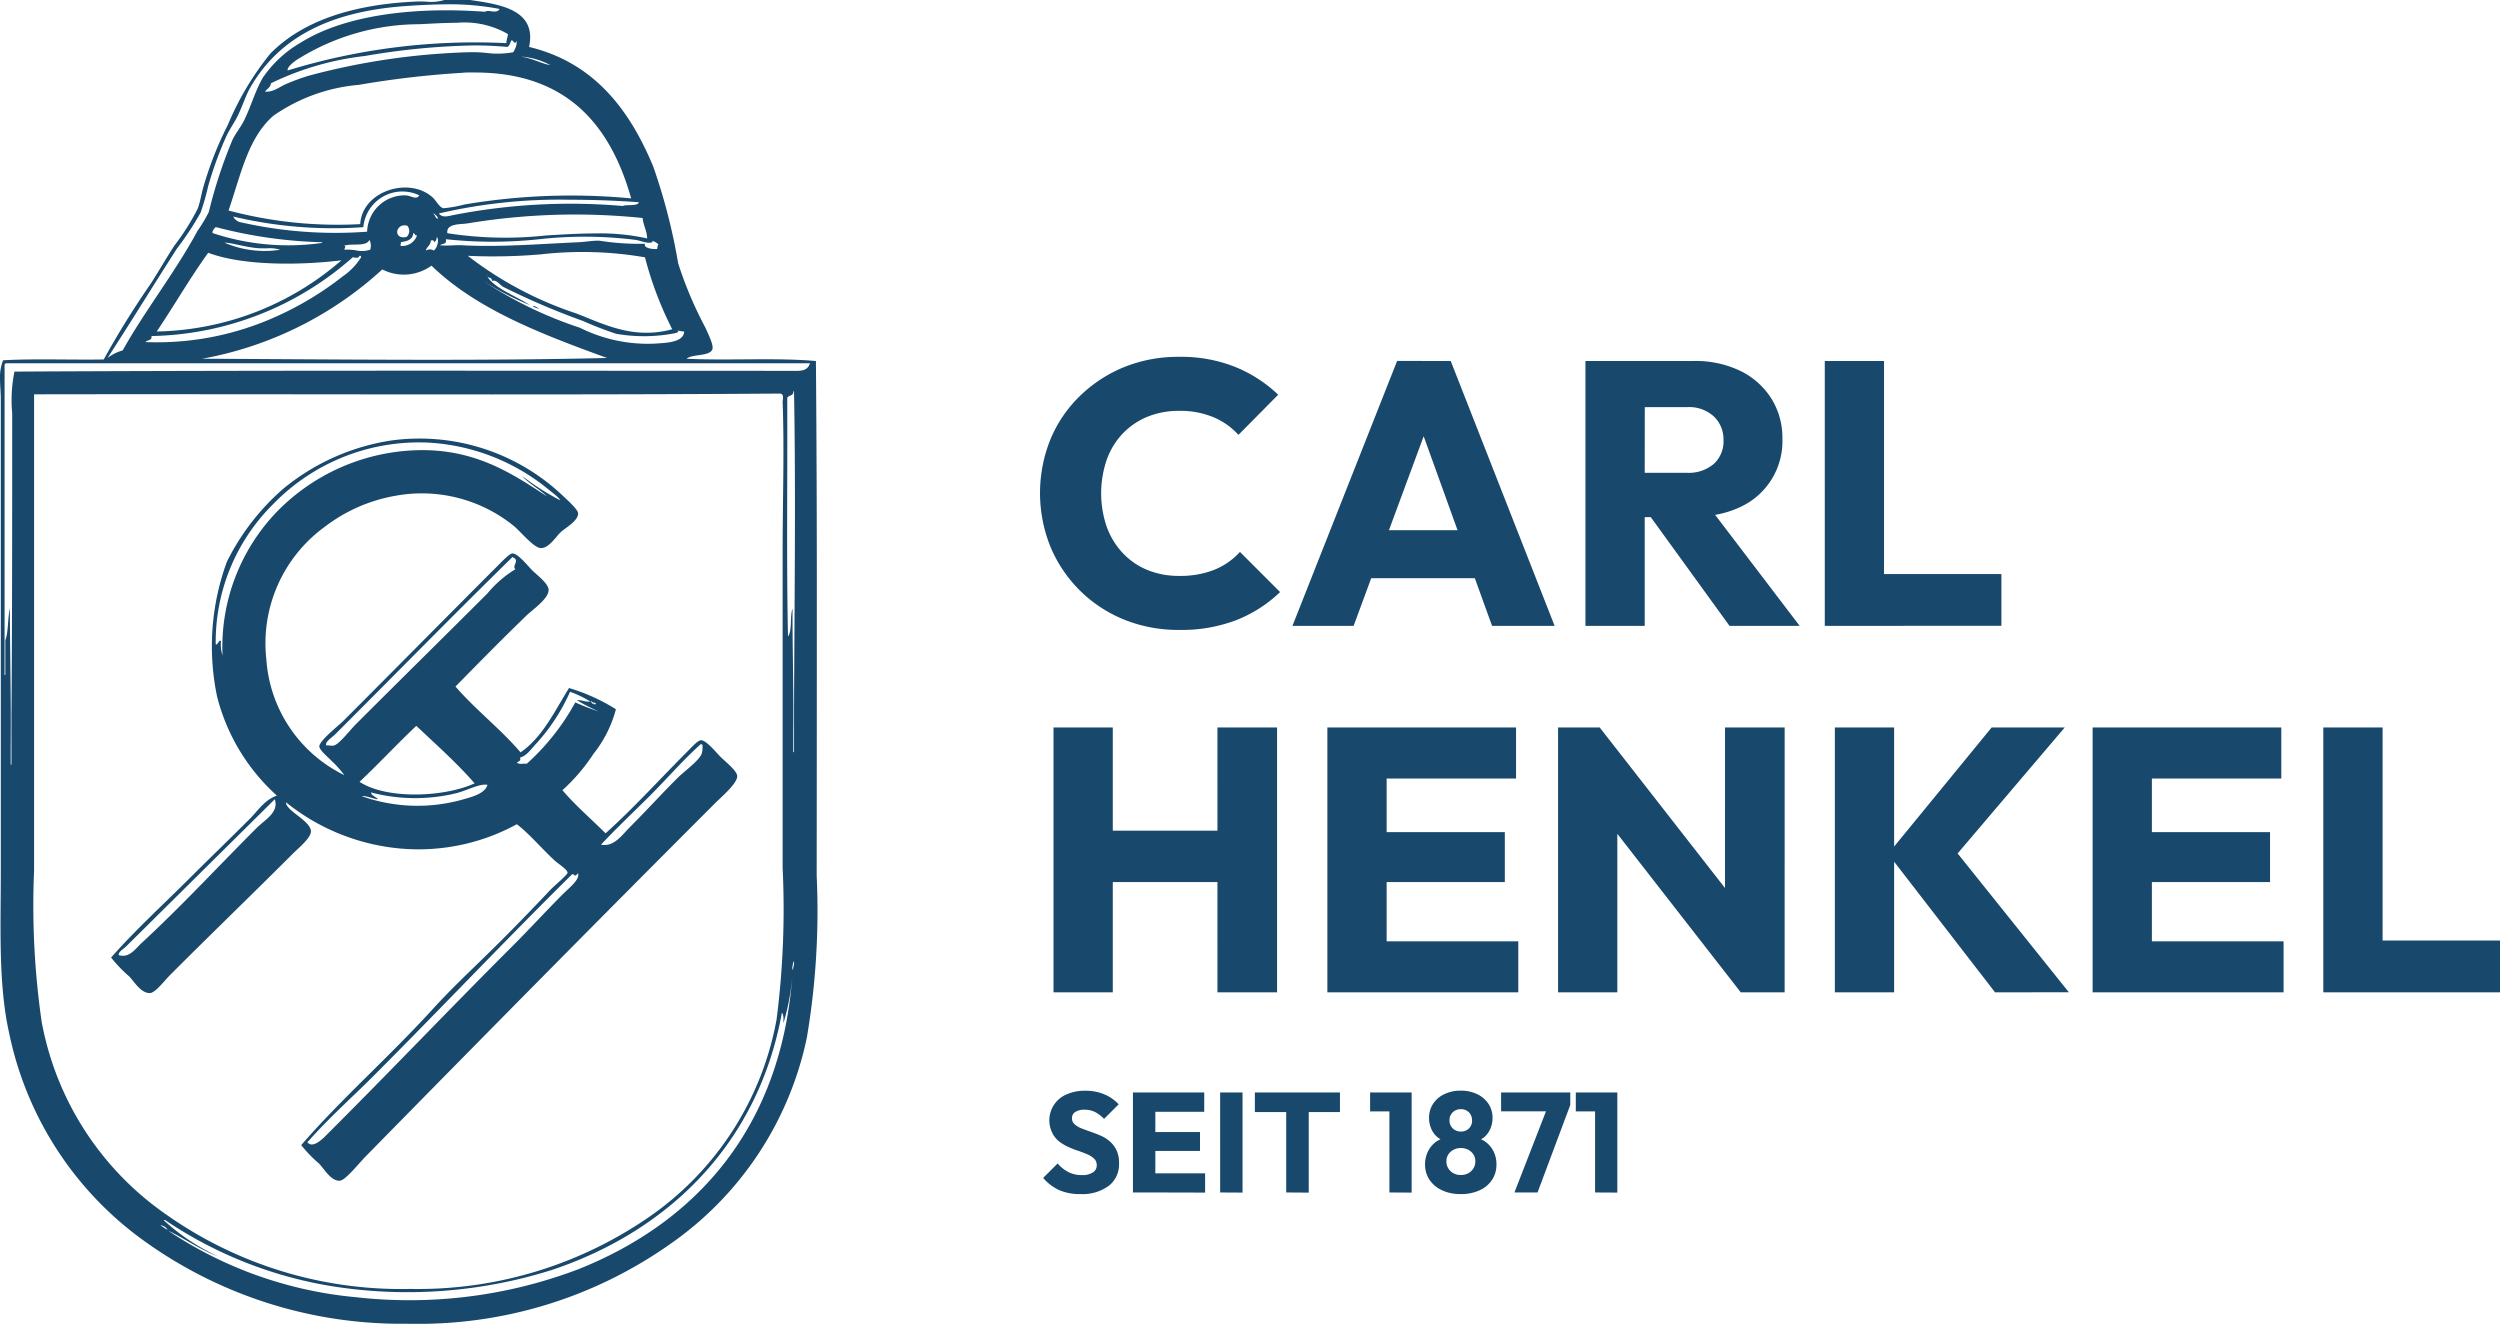 <svg xmlns="http://www.w3.org/2000/svg" width="140.276" height="74.279" viewBox="0 0 140.276 74.279"><path id="Carl_Henkel-Logo-02" d="M22.766,74.276A24.688,24.688,0,0,1,8.114,69.647a19.1,19.1,0,0,1-7.6-11.678C-.1,55.234.045,52.066.045,48.88V22.38c0-.364-.042-.743-.045-1.119v-.067a2.533,2.533,0,0,1,.173-.979c1.1-.061,2.266-.052,3.434-.044.715.005,1.429.011,2.128,0H5.82a49.06,49.06,0,0,1,2.633-4.246c.422-.659.855-1.4,1.317-2.124a13.21,13.21,0,0,0,1.317-2.081c.163-.421.208-.859.339-1.274a19.742,19.742,0,0,1,1.359-3.44,16.34,16.34,0,0,1,2.378-3.992C17,1.138,19.877.233,23.4.085c.152-.007.321,0,.493.005A2.6,2.6,0,0,0,24.931,0h1.444c1.679.245,3.758.535,3.313,2.633,3.521.851,5.568,3.347,6.965,6.71a33.186,33.186,0,0,1,1.4,5.436,21.736,21.736,0,0,0,1.529,3.609c.163.373.489,1.009.382,1.232-.184.386-1.084.228-1.444.509,1.032.05,2.124.043,3.215.035,1.39-.009,2.779-.019,4.047.093q.057,7,.05,14.059v2.33q0,6.223-.008,12.489a42.556,42.556,0,0,1-.552,9.088,18.77,18.77,0,0,1-7.687,11.594A24.457,24.457,0,0,1,23.2,74.28C23.057,74.28,22.912,74.278,22.766,74.276Zm-2.76-1.486a26.692,26.692,0,0,0,12.442-1.571c6.712-2.677,11.437-8.056,12.019-16.605a12.763,12.763,0,0,1-.509,2.8c.005-.292.015-.474-.085-.594-1.309,7.24-6.242,12.208-12.91,14.439a26.954,26.954,0,0,1-12.189.934,23.386,23.386,0,0,1-9.512-3.737c-.046,0-.108.02-.043.042a11.914,11.914,0,0,0,3.016,2c-1.012-.375-1.95-1.051-2.8-1.444A22.659,22.659,0,0,0,20.005,72.79ZM1.913,22.126V48.838a45.607,45.607,0,0,0,.425,8.494A16.869,16.869,0,0,0,9.346,68.161,22.843,22.843,0,0,0,23.02,72.322a22.8,22.8,0,0,0,13.632-4.2A17.2,17.2,0,0,0,43.574,57.2a48.545,48.545,0,0,0,.34-8.493V30.875c0-2.777.1-5.629,0-8.324,0-.112.106-.431-.128-.467-8.565.06-17.2.051-25.839.042q-4.689-.005-9.374-.006Q5.239,22.119,1.913,22.126Zm7.093,46.63c.128.084.253.171.382.255-.029-.141-.267-.257-.36-.257A.07.07,0,0,0,9.006,68.756Zm35.5-14.312c-.038-.181.13-.377,0-.509C44.526,54.094,44.386,54.318,44.51,54.444ZM.6,41.873v.934c0,.059.009.162.042.085V40.174c.045-5.56.042-11.413.042-16.987a8.007,8.007,0,0,1,.127-2.336c14.332-.078,29.178-.043,43.615-.043.41,0,.879.057,1.019-.425H.342a.117.117,0,0,0-.085.128V37.754c-.031.153.073.153.042,0V35.928c.183-.5.125-1.235.255-1.784C.561,36.728.624,39.255.6,41.873Zm43.912-.722v1.061c.062-.007.038-.1.042-.17v-2.25c.019-5.884.105-11.928,0-17.795,0-.025-.006-.049-.042-.042.038.28-.285.2-.34.383.021,4.452-.047,8.993.042,13.378.251-.358.095-1.124.255-1.571C44.463,36.5,44.539,38.771,44.51,41.152ZM11.342,20.129c7.472.031,15.322.136,22.721-.042-3.672-1.339-7.306-2.716-9.853-5.181a2.653,2.653,0,0,1-2.76.212A20.287,20.287,0,0,1,11.342,20.129ZM22.766.339c-4.22.3-7.076,1.737-8.706,4.544-.269.463-.409.952-.679,1.529-.2.428-.482.809-.68,1.232a20.327,20.327,0,0,0-1.02,2.8,13.207,13.207,0,0,1-.425,1.486,16.342,16.342,0,0,1-1.317,2C8.609,16,7.311,18.124,6.033,20.087a2.536,2.536,0,0,1,.85-.425c1.24-2.221,2.987-4.446,4.2-6.709a8.274,8.274,0,0,0,.636-1.062A26.58,26.58,0,0,1,13.04,7.857c.183-.383.478-.726.68-1.148.373-.776.6-1.6,1.019-2.336a6.519,6.519,0,0,1,2.166-2c2.51-1.564,6.467-2,10.324-1.711-.013-.008-.006-.018.039-.03a.635.635,0,0,1,.277,0c.19.024.4.048.487-.13a14.825,14.825,0,0,0-2.98-.26C24.278.249,23.5.287,22.766.339Zm9.768,18.049a8.521,8.521,0,0,0,4.2.893c.67-.042,1.625-.069,1.656-.68a1.064,1.064,0,0,1-.194-.022.668.668,0,0,0-.187-.021c.131.042-.048.115-.085.128a9.053,9.053,0,0,1-3.354.042,19.832,19.832,0,0,1-1.868-.722A40.9,40.9,0,0,1,28.244,16.1c-.217-.121-.373-.419-.637-.34-.022-.205-.121-.146-.256-.226.411.645,1.606,1.08,2.38,1.585A16.2,16.2,0,0,1,27.1,15.755,22.6,22.6,0,0,0,32.533,18.388ZM8.5,18.856c.039.265-.238.214-.339.339a16.257,16.257,0,0,0,7.262-1.4A17.843,17.843,0,0,0,19.241,15.5a3.616,3.616,0,0,0,1.019-1.062c0-.052-.013-.1-.086-.085-.076.166-.194.1-.382.085A17.521,17.521,0,0,1,8.5,18.856Zm23.825-1.274c1.545.6,3.228,1.489,5.394.892a19.872,19.872,0,0,1-1.529-4.035,20.658,20.658,0,0,0-5.841-.167,31.238,31.238,0,0,1-4.1.082A20.321,20.321,0,0,0,32.321,17.582ZM8.794,18.6a16.231,16.231,0,0,0,10.362-3.992c-2.417.291-5.557.3-7.474-.425C10.662,15.6,9.773,17.145,8.794,18.6Zm18.536-3.108c.012-.011.014-.03-.02-.035C27.316,15.47,27.322,15.482,27.329,15.494Zm-7.377-1.448a1.54,1.54,0,0,0,.817-.031.692.692,0,0,0-.042-.552c-.183.412-1.025.165-1.444.339.178-.015.031.139.043.212.059-.005.116-.007.171-.007A3.23,3.23,0,0,1,19.952,14.045Zm4.385.012c.206-.139.319-.617.169-.765a.388.388,0,0,1-.127.3c-.055-.11-.088-.133-.212-.085.013.255-.3.409-.255.553a.373.373,0,0,1,.207-.066A.432.432,0,0,1,24.337,14.057Zm-8.621-.043a1.973,1.973,0,0,0-.743-.078c-.14,0-.289,0-.447-.006-.777-.049-1.691-.365-1.953-.3a.085.085,0,0,1,.022,0,.08.08,0,0,0,.021,0A5.727,5.727,0,0,0,15.716,14.014Zm21.149-.042c.039-.075.014-.212.085-.255a.876.876,0,0,0-.382-.212c.033.009.049.035.042.085-.285.1-.617-.072-.933-.127a22.985,22.985,0,0,0-5.423-.039,24.476,24.476,0,0,1-5.237,0c.037.316-.112.2-.34.339a4.634,4.634,0,0,0,.706.005c.187-.008.376-.016.568-.005,2.006.115,4.4-.075,6.5-.17.4-.017.809-.1,1.19-.085a14.244,14.244,0,0,0,2.548.17C36.091,13.946,36.68,13.989,36.865,13.972Zm-14.4-.383c.116.04-.076.149.042.212a.877.877,0,0,0,.892-.594c-.134.02-.112-.114-.212-.128C23.161,13.461,22.829,13.541,22.469,13.589ZM11.936,13.08a13.445,13.445,0,0,0,6.115.553c.045,0,.034-.053-.042-.043a25.83,25.83,0,0,1-5.9-.849C12.02,12.818,11.876,12.989,11.936,13.08Zm24.377.3c-.016-.451-.214-.721-.255-1.147a36.82,36.82,0,0,0-9.81.3c-.381.064-1.227-.014-1.147.552a21.04,21.04,0,0,0,5.524.128c.95-.058,1.9-.116,2.818-.116A12.268,12.268,0,0,1,36.312,13.378Zm-14.023-.4c-.025.2.131.4.518.318a.446.446,0,0,0,.042-.636.644.644,0,0,0-.143-.017A.4.4,0,0,0,22.289,12.974Zm-8.7-.489A24.045,24.045,0,0,0,20.6,13a2.106,2.106,0,0,1,2.166-2.038c.325.019.578.278.764,0a2.2,2.2,0,0,0-3.143,1.784,24.228,24.228,0,0,1-7.3-.595A.6.6,0,0,0,13.593,12.486Zm12.4-8.409a53.151,53.151,0,0,0-5.861.68,9.823,9.823,0,0,0-4.8,1.741c-1.424,1.249-1.824,3.334-2.506,5.309a23.785,23.785,0,0,0,7.39.764c.1-1.857,2.758-2.7,4.076-1.486.181.165.373.554.595.594a7.212,7.212,0,0,0,1.189-.212,35.813,35.813,0,0,1,9.343-.34c-1.144-4.052-3.557-7.064-8.765-7.064C26.439,4.062,26.219,4.066,25.993,4.077Zm-1.7,7.9c.13.055.125.244.256.3.082-.09-.163-.3-.239-.3A.022.022,0,0,0,24.294,11.975Zm.34,0c.192.265.55.135.807.086a34.171,34.171,0,0,1,9.512-.509c.139-.1.863.034.892-.212-1.186-.086-2.485-.139-3.805-.139A29.914,29.914,0,0,0,24.634,11.975ZM20.472,3.142a16.227,16.227,0,0,0-5.266,1.529c-.031.239-.221.318-.34.467.444.056.812-.264,1.189-.424a11.637,11.637,0,0,1,1.274-.467,38.806,38.806,0,0,1,9-1.317,7.78,7.78,0,0,1,.945.037A4.865,4.865,0,0,0,28.8,2.93c.092-.151.245-.463.17-.637-.066.247-.144.012-.255-.042-.1.115-.1.327-.255.382-.624-.058-1.247-.084-1.87-.084A39.96,39.96,0,0,0,20.472,3.142ZM23.53,1.359a12.914,12.914,0,0,0-6.88,2c-.227.158-.549.415-.51.595A35.838,35.838,0,0,1,28.414,2.421c0-.2.074-.322.085-.51a4.878,4.878,0,0,0-2.875-.631C24.9,1.28,24.17,1.329,23.53,1.359Zm5.734,1.826c.585.08,1.158.4,1.614.467a4.094,4.094,0,0,0-1.539-.469ZM59.431,66.778a2.656,2.656,0,0,1-.9-.684l.813-.811a2.028,2.028,0,0,0,.6.48,1.625,1.625,0,0,0,.768.172,1.078,1.078,0,0,0,.608-.148.458.458,0,0,0,.219-.4.508.508,0,0,0-.139-.367,1.232,1.232,0,0,0-.378-.246c-.16-.068-.332-.135-.517-.2a4.885,4.885,0,0,1-.561-.218,2.515,2.515,0,0,1-.517-.311,1.347,1.347,0,0,1-.378-.47,1.578,1.578,0,0,1,.811-2.174,2.536,2.536,0,0,1,1.027-.2,2.724,2.724,0,0,1,1.082.205,2.341,2.341,0,0,1,.8.556l-.82.82a1.927,1.927,0,0,0-.513-.39,1.315,1.315,0,0,0-.578-.126.939.939,0,0,0-.516.122.4.4,0,0,0-.193.354.43.43,0,0,0,.145.337,1.2,1.2,0,0,0,.376.229c.157.062.329.125.518.192s.377.136.564.218a2.033,2.033,0,0,1,.514.321,1.571,1.571,0,0,1,.377.493,1.645,1.645,0,0,1,.147.741,1.522,1.522,0,0,1-.571,1.26A2.5,2.5,0,0,1,60.628,67,2.9,2.9,0,0,1,59.431,66.778Zm21.476.005a1.67,1.67,0,0,1-.7-.589,1.517,1.517,0,0,1-.246-.85,1.628,1.628,0,0,1,.152-.714,1.455,1.455,0,0,1,.433-.54,1.472,1.472,0,0,1,.284-.168,1.084,1.084,0,0,1-.193-.128,1.277,1.277,0,0,1-.337-.481,1.505,1.505,0,0,1-.115-.579,1.423,1.423,0,0,1,.223-.794,1.522,1.522,0,0,1,.627-.543,2.1,2.1,0,0,1,.931-.2,2.057,2.057,0,0,1,.926.2,1.574,1.574,0,0,1,.629.543,1.4,1.4,0,0,1,.226.794,1.521,1.521,0,0,1-.114.579,1.343,1.343,0,0,1-.334.481,1.037,1.037,0,0,1-.2.13,1.431,1.431,0,0,1,.283.167,1.494,1.494,0,0,1,.434.54,1.627,1.627,0,0,1,.15.714,1.522,1.522,0,0,1-.243.85,1.616,1.616,0,0,1-.695.589A2.431,2.431,0,0,1,81.968,67,2.4,2.4,0,0,1,80.906,66.784Zm.648-2.268a.765.765,0,0,0-.289.261.688.688,0,0,0-.107.393.717.717,0,0,0,.107.39.752.752,0,0,0,.286.271.866.866,0,0,0,.417.1.879.879,0,0,0,.419-.1.759.759,0,0,0,.286-.271.741.741,0,0,0,.107-.39.71.71,0,0,0-.107-.393.785.785,0,0,0-.286-.261.917.917,0,0,0-.832,0Zm-.04-2.105a.6.6,0,0,0-.184.454.61.61,0,0,0,.184.45.625.625,0,0,0,.454.178.617.617,0,0,0,.454-.175.6.6,0,0,0,.175-.446.63.63,0,0,0-.175-.457.609.609,0,0,0-.454-.178A.625.625,0,0,0,81.515,62.411Zm7.986,4.5V62.362H88.419V61.3h2.33v5.617Zm-4.525,0,1.769-4.551H84.227V61.3h3.882V62l-1.837,4.909Zm-7.016,0V62.362H76.877V61.3h2.331v5.617Zm-5.791,0V62.4H70.411V61.3h4.774v1.1H73.434v4.518Zm-3.706,0V61.3h1.256v5.617Zm-3.635,0H63.57V61.3h4v1.083H64.827v1.138h2.506v1.058H64.827v1.256h2.792v1.082Zm-46.9-1.6A7.619,7.619,0,0,1,16.9,64.254c2.253-2.6,4.932-4.941,7.432-7.687,1.132-1.244,2.483-2.483,3.779-3.779.94-.939,1.832-1.861,2.8-2.888.191-.2.93-.809.935-.934.007-.167-.558-.527-.723-.68-.72-.665-1.428-1.511-2.123-2.038a11.5,11.5,0,0,1-6.964,1.317,11.914,11.914,0,0,1-5.989-2.548c-.017.471,1.357,1.018,1.4,1.614.027.365-.693.948-1.019,1.273-2.3,2.3-4.527,4.442-6.88,6.8-.338.337-.84,1.019-1.147,1.019-.494,0-.869-.636-1.147-.933a7.649,7.649,0,0,1-1.02-1.062c1.376-1.561,2.92-2.964,4.416-4.459,1.089-1.088,2.236-2.192,3.356-3.312.486-.488.83-1.066,1.528-1.317a11.166,11.166,0,0,1-3.355-5.564,13.771,13.771,0,0,1,.553-7.559,13.221,13.221,0,0,1,3.143-4.077,12.481,12.481,0,0,1,6.03-2.717,11.68,11.68,0,0,1,9.683,3.1c.275.261.836.76.849.976.025.417-.714.819-.976,1.062s-.644.885-1.1.892c-.411.006-1.174-.966-1.571-1.274a8.2,8.2,0,0,0-6.625-1.656,9.068,9.068,0,0,0-3.949,1.741,8.078,8.078,0,0,0-3.271,7.431,7.814,7.814,0,0,0,4.289,6.456c.034.008.042.042.085.042a5.764,5.764,0,0,0-.722-.807c-.189-.2-.676-.6-.68-.806-.005-.307,1.105-1.191,1.317-1.4,2.984-2.984,5.783-5.824,8.791-8.833.157-.158.574-.591.722-.595.315-.008.9.733,1.1.934.279.28.913.737.934,1.1.027.493-.886,1.112-1.232,1.444-1.329,1.282-2.743,2.719-3.992,3.992,1.137,1.312,2.524,2.374,3.652,3.694,1.245-.864,1.909-2.309,2.718-3.61a10.613,10.613,0,0,1,2.632,1.19A6.8,6.8,0,0,1,33.3,42.3a10.5,10.5,0,0,1-1.742,2.039c.742.872,1.615,1.613,2.421,2.42,1.619-1.461,3.033-3.033,4.629-4.629.207-.207.547-.59.722-.595.287-.007.8.626,1.1.934.257.257.907.762.935,1.062.037.41-.907,1.2-1.274,1.571-6.576,6.576-13.072,13.161-19.578,19.79-.39.4-1.13,1.335-1.444,1.359l-.038,0C18.567,66.252,18.19,65.593,17.924,65.315ZM32.108,49.05c-3.76,3.709-7.45,7.62-11.211,11.382-1.087,1.086-2.479,2.336-3.525,3.524-.1.118-.178.121-.042.212.34.228.905-.4,1.1-.594C21.97,60.038,25.327,56.51,28.8,53.042c.9-.9,1.853-1.939,2.8-2.888.31-.311.885-.751.849-1.1,0-.026-.006-.05-.042-.042-.009.048-.048.067-.085.085-.059.061-.076.028-.108-.005a.108.108,0,0,0-.082-.039A.1.1,0,0,0,32.108,49.05ZM7.095,53.085c-.173.173-.488.345-.425.509.587.181.947-.377,1.274-.68,2.253-2.079,4.271-4.272,6.455-6.455.476-.476,1.262-.873,1.02-1.614Zm29.388-8.451c-.92.92-1.872,1.808-2.76,2.76.716.154,1.189-.553,1.614-.977.945-.945,1.706-1.791,2.675-2.76.385-.384,1.189-.952,1.36-1.36a1.383,1.383,0,0,0,.042-.509c-.042,0-.05-.035-.085-.043C38.32,42.65,37.438,43.678,36.482,44.634Zm-16.18.042a9.342,9.342,0,0,0,5.563.212c.6-.167,1.339-.346,1.487-.85-.425-.085-1.082.29-1.741.467a9.779,9.779,0,0,1-4.8-.042c.029.2.383.294.383.382-.265-.028-.59-.176-.817-.176A.4.4,0,0,0,20.3,44.676Zm-.128-.807c1.542,1.008,4.771.858,6.456.085-1.009-1.158-2.159-2.173-3.271-3.227C22.274,41.751,21.26,42.845,20.174,43.869Zm9.853-2.08c-.252.273-.492.627-.85.721.076.232-.126.185-.17.3a.6.6,0,0,0,.345.042,1.444,1.444,0,0,1,.207,0,12.972,12.972,0,0,0,2.719-3.44,13.406,13.406,0,0,0,1.316.509,10.106,10.106,0,0,1-1.231-.637,1.516,1.516,0,0,1,.368.044,1.232,1.232,0,0,0,.4.041,5.931,5.931,0,0,0-1.147-.553A10.718,10.718,0,0,1,30.028,41.789Zm-11.53.043a.656.656,0,0,0,.233,0c.3-.069.885-.841,1.231-1.189,2.517-2.517,4.94-4.9,7.39-7.347a6.191,6.191,0,0,1,1.571-1.359c-.216-.178.226-.446-.085-.637-.042,0-.05-.034-.085-.042-3.3,3.234-6.692,6.693-9.937,9.938-.2.2-.584.41-.51.636a.342.342,0,0,1,.074-.007A1.055,1.055,0,0,1,18.5,41.832ZM33.328,39.5c.039.031.08.063.1-.045a.147.147,0,0,0-.084-.023c-.026,0-.042,0-.085-.061,0,.025-.006.049-.042.042-.01-.033,0-.084-.043-.085a.187.187,0,0,0,.085.169c.005-.02.014-.027.022-.027S33.309,39.483,33.328,39.5ZM12.4,35.97a1.987,1.987,0,0,0,.085.806,10.956,10.956,0,0,1,3.057-8.068,11.433,11.433,0,0,1,7.687-3.44c3.4-.15,5.54,1.331,7.474,2.59-.419-.4-1.094-.776-1.4-1.147a14.359,14.359,0,0,0,2.124,1.359c-.028-.125-.4-.406-.637-.595a11.642,11.642,0,0,0-6.625-2.632,11.386,11.386,0,0,0-8.834,3.44,10.871,10.871,0,0,0-3.227,7.857c.048.058.094-.014.142-.086.036-.054.073-.107.112-.107A.058.058,0,0,1,12.4,35.97ZM133.688,55.68h-3.326V40.819h3.326V52.775h6.589V55.68Zm-36.013,0-6.926-8.895V55.68H87.424V40.819H89.76l7.031,9.009V40.819h3.346V55.68Zm-29.364,0V49.492H62.439V55.68H59.113V40.819h3.326v5.789h5.872V40.819h3.346V55.68Zm52.432,0h-3.326V40.819h10.588v2.863h-7.262v3.01h6.63v2.8h-6.63v3.326h7.389v2.862Zm-8.8,0-5.663-7.33v7.33h-3.325V40.819h3.325V47.5l5.474-6.683h4.1l-6.011,7.07,6.242,7.79Zm-34.14,0H74.479V40.819H85.066v2.863H77.805v3.01h6.631v2.8H77.805v3.326h7.387v2.862ZM63.081,34.769a7.526,7.526,0,0,1-4.137-4.085,8.053,8.053,0,0,1,0-6.04A7.288,7.288,0,0,1,60.6,22.213,7.741,7.741,0,0,1,63.07,20.6a8.063,8.063,0,0,1,3.093-.578,8.189,8.189,0,0,1,3.148.568,7.654,7.654,0,0,1,2.409,1.558L69.49,24.4a3.961,3.961,0,0,0-1.4-.989,4.834,4.834,0,0,0-1.926-.358,4.654,4.654,0,0,0-1.768.326,4.038,4.038,0,0,0-1.389.937,4.137,4.137,0,0,0-.905,1.474,5.8,5.8,0,0,0,0,3.777,4.258,4.258,0,0,0,.905,1.474,3.941,3.941,0,0,0,1.389.947,4.62,4.62,0,0,0,1.768.326,5.172,5.172,0,0,0,1.979-.346,3.92,3.92,0,0,0,1.431-1l2.252,2.253a7.541,7.541,0,0,1-2.44,1.568,8.6,8.6,0,0,1-3.222.556A8.1,8.1,0,0,1,63.081,34.769Zm20.638.347-.966-2.674H76.939l-.986,2.674H72.52l5.873-14.862H81.4l5.83,14.862Zm-5.784-5.368h3.848l-1.9-5.271Zm27.779,5.368h-3.325V20.255h3.325V32.21H112.3v2.905Zm-8.672,0-4.417-6.1h-.34v6.1H88.96V20.255h6.084a5.774,5.774,0,0,1,2.61.558,4.248,4.248,0,0,1,1.737,1.548,4.151,4.151,0,0,1,.62,2.253,4.059,4.059,0,0,1-2.4,3.851,5.356,5.356,0,0,1-1.375.423l4.743,6.228Zm-4.757-8.587h2.358a2.183,2.183,0,0,0,1.516-.495,1.711,1.711,0,0,0,.547-1.337,1.78,1.78,0,0,0-.536-1.326,2.057,2.057,0,0,0-1.5-.527h-2.38Zm-62.045-9.2a2.924,2.924,0,0,1-.34-.128c.036-.064.157,0,.248.056a.7.7,0,0,1,.111.084A.081.081,0,0,1,30.24,17.327Z" fill="#18486c"></path></svg>